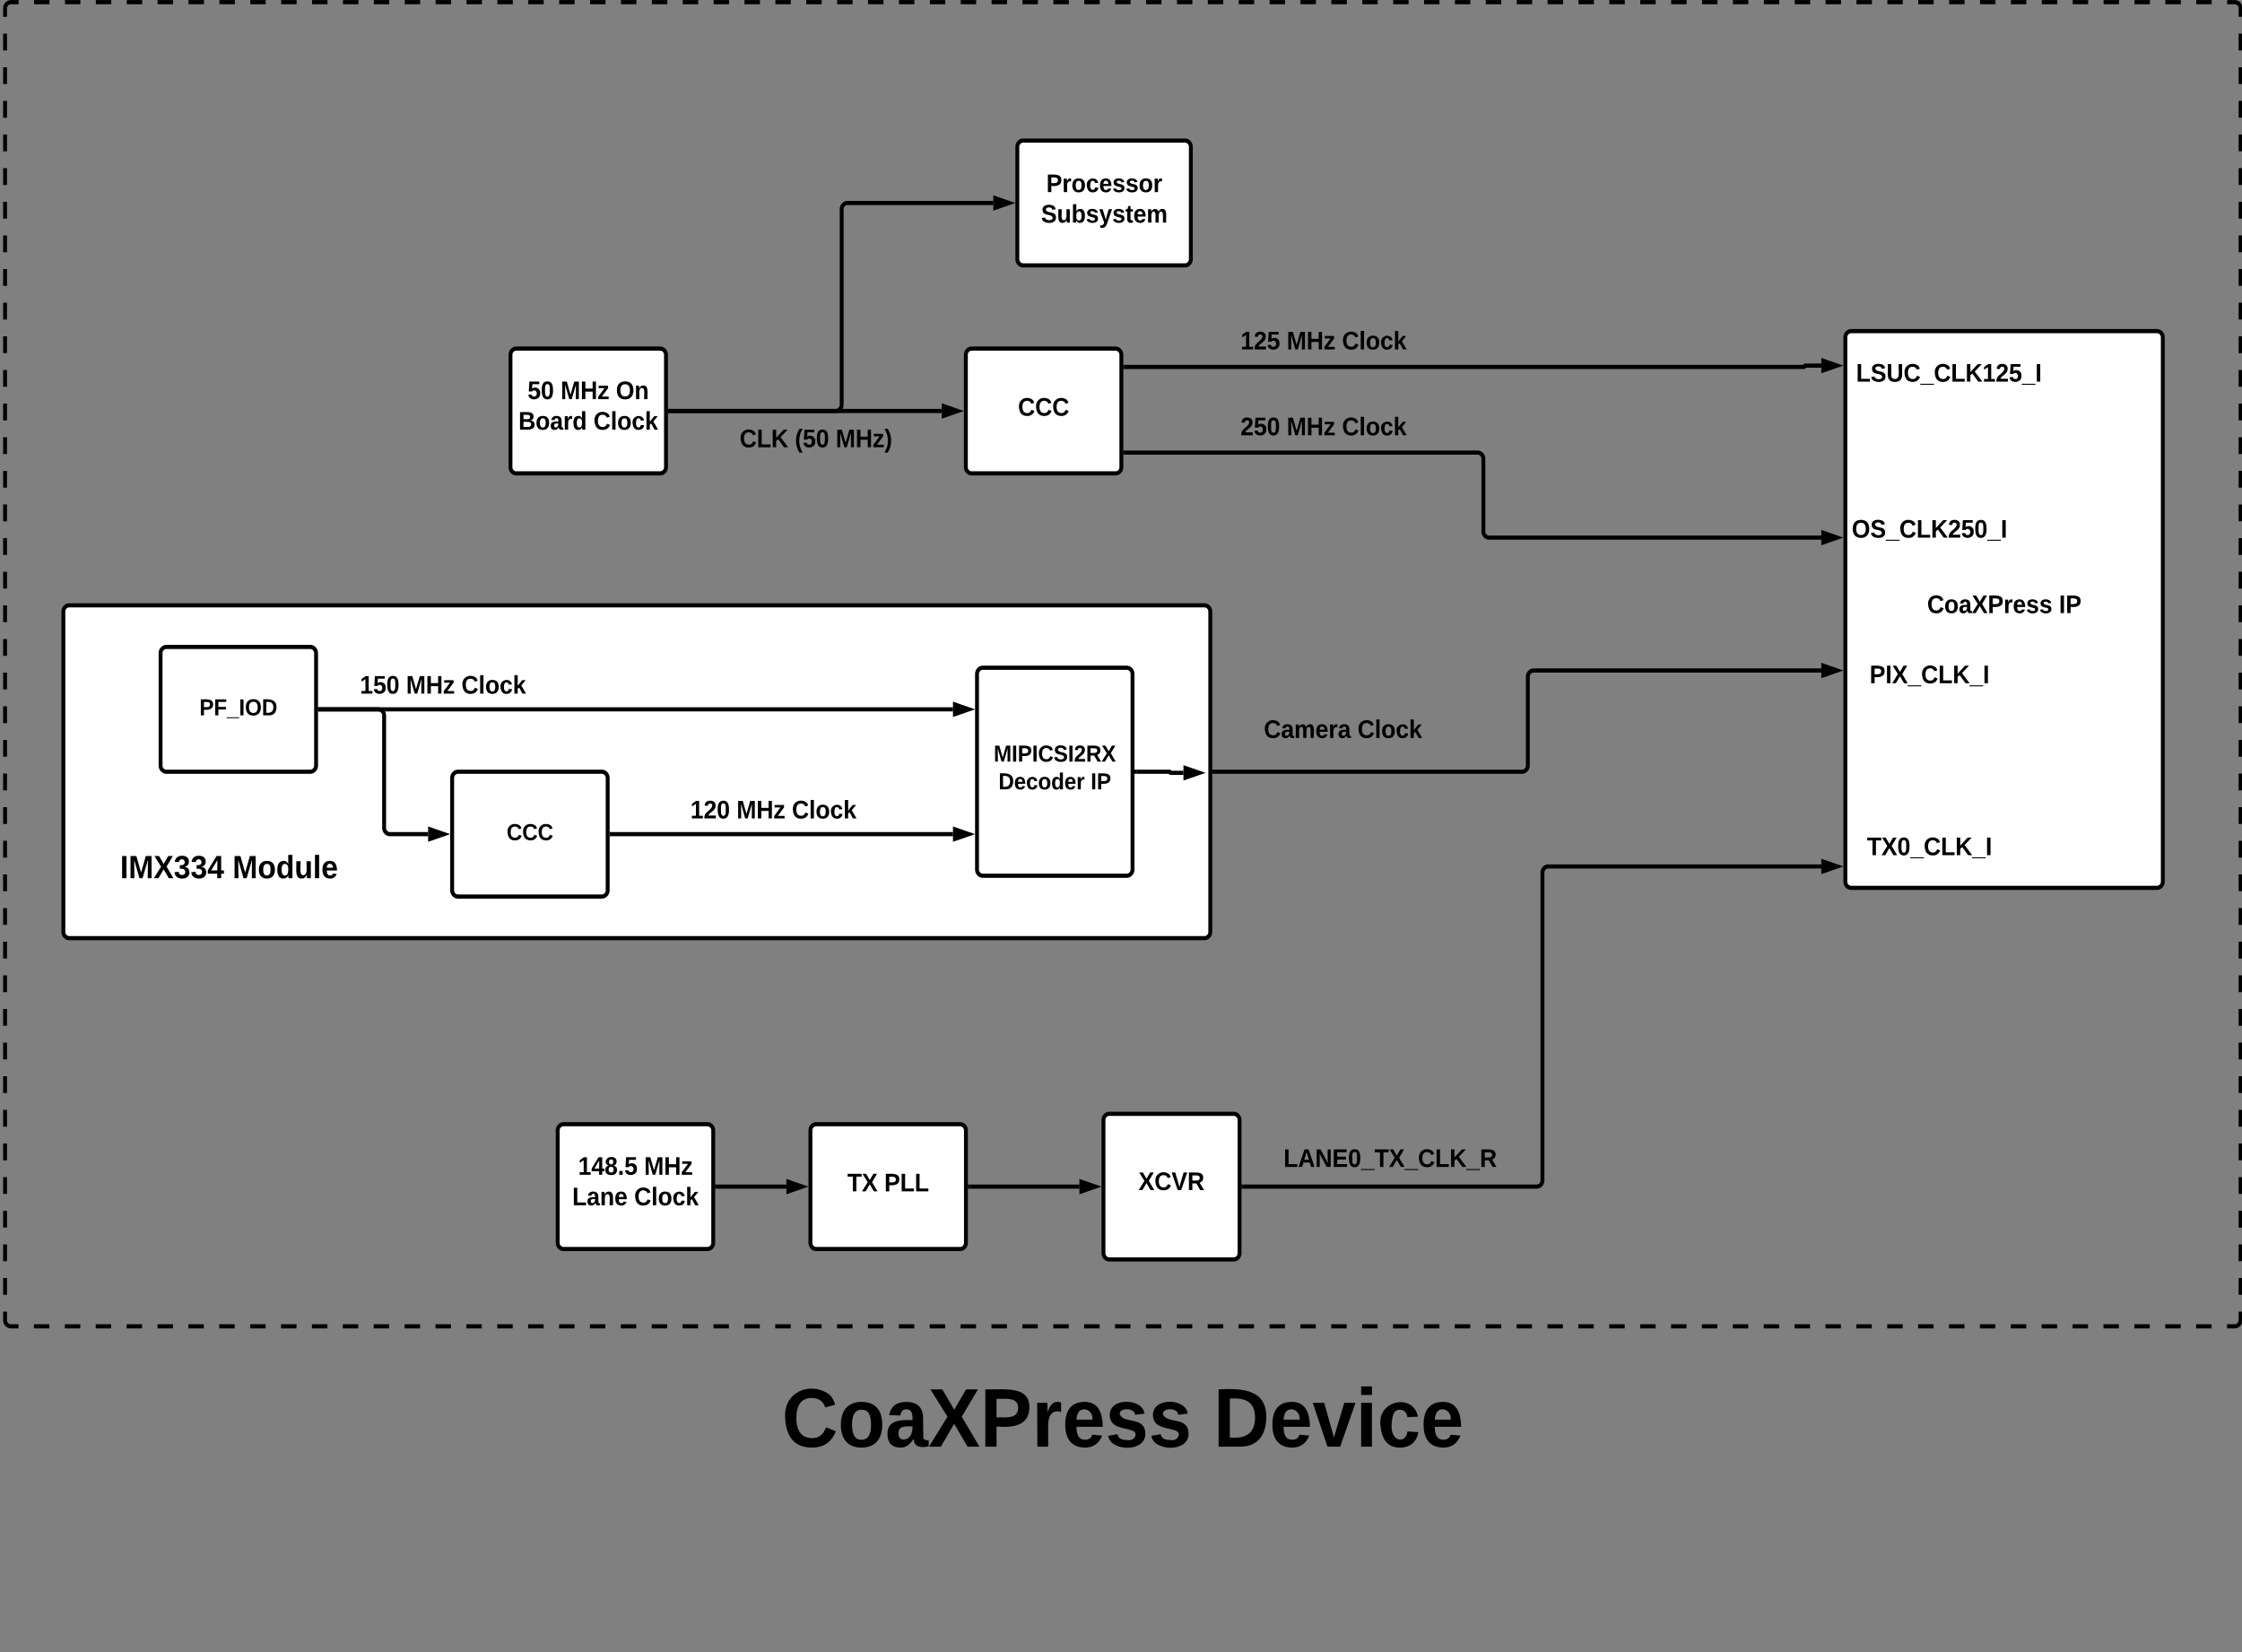 <?xml version="1.0" encoding="UTF-8" standalone="no"?>
<svg
   width="200.792mm"
   height="147.941mm"
   version="1.1"
   id="svg748"
   sodipodi:docname="Clock_Structure_Coxpress_Device=GUID-61B402A6-B212-447C-9076-F2F564B4B5B0=1=en-US=Source.svg"
   inkscape:version="1.1 (c68e22c387, 2021-05-23)"
   xmlns:inkscape="http://www.inkscape.org/namespaces/inkscape"
   xmlns:sodipodi="http://sodipodi.sourceforge.net/DTD/sodipodi-0.dtd"
   xmlns:xlink="http://www.w3.org/1999/xlink"
   xmlns="http://www.w3.org/2000/svg"
   xmlns:svg="http://www.w3.org/2000/svg"
   xmlns:lucid="lucid">
  <rect width="100%" height="100%" fill="#808080" stroke="none"/>
  <defs
     id="defs752" />
  <sodipodi:namedview
     id="namedview750"
     pagecolor="#ffffff"
     bordercolor="#666666"
     borderopacity="1.0"
     inkscape:pageshadow="2"
     inkscape:pageopacity="0.0"
     inkscape:pagecheckerboard="0"
     showgrid="false"
     units="mm"
     inkscape:document-units="cm"
     fit-margin-top="0"
     fit-margin-left="0"
     fit-margin-right="0"
     fit-margin-bottom="0"
     inkscape:zoom="1.0100692"
     inkscape:cx="396.50749"
     inkscape:cy="278.69378"
     inkscape:window-width="1920"
     inkscape:window-height="991"
     inkscape:window-x="-9"
     inkscape:window-y="-9"
     inkscape:window-maximized="1"
     inkscape:current-layer="svg748" />
  <g
     transform="matrix(0.329,0,0,0.352,909.751,92.252)"
     lucid:page-tab-id="0_0"
     id="g746">
    <path
       d="m -2760,-254 a 6,6 0 0 1 6,-6 h 2288 a 6,6 0 0 1 6,6 v 1261.26 a 6,6 0 0 1 -6,6 h -2288 a 6,6 0 0 1 -6,-6 z"
       fill-opacity="0"
       id="path2" />
    <path
       d="m -2730.17,-260 h 15.9 m 15.88,0 h 15.9 m 15.9,0 h 15.88 m 15.9,0 h 15.88 m 15.88,0 h 15.9 m 15.88,0 h 15.9 m 15.88,0 h 15.9 m 15.88,0 h 15.9 m 15.88,0 h 15.88 m 15.9,0 h 15.88 m 15.9,0 h 15.88 m 15.9,0 h 15.88 m 15.9,0 h 15.88 m 15.88,0 h 15.9 m 15.88,0 h 15.9 m 15.88,0 h 15.9 m 15.88,0 h 15.9 m 15.88,0 h 15.88 m 15.9,0 h 15.88 m 15.9,0 h 15.88 m 15.9,0 h 15.88 m 15.9,0 h 15.88 m 15.88,0 h 15.9 m 15.88,0 h 15.9 m 15.88,0 h 15.9 m 15.88,0 h 15.9 m 15.88,0 h 15.88 m 15.9,0 h 15.88 m 15.9,0 h 15.88 m 15.9,0 h 15.88 m 15.9,0 h 15.88 m 15.88,0 h 15.9 m 15.88,0 h 15.9 m 15.88,0 h 15.9 m 15.88,0 h 15.9 m 15.88,0 h 15.88 m 15.9,0 h 15.88 m 15.9,0 h 15.88 m 15.9,0 h 15.88 m 15.9,0 h 15.88 m 15.88,0 h 15.9 m 15.88,0 h 15.9 m 15.88,0 h 15.9 m 15.88,0 h 15.9 m 15.88,0 h 15.88 m 15.9,0 h 15.88 m 15.9,0 h 15.88 m 15.9,0 h 15.88 m 15.9,0 h 15.88 m 15.88,0 h 15.9 m 15.88,0 h 15.9 m 15.88,0 h 15.9 m 15.88,0 h 15.9 m 15.88,0 h 15.88 m 15.9,0 h 15.88 m 15.9,0 h 15.88 m 15.9,0 h 15.88 m 15.9,0 h 15.88 m 15.88,0 h 15.9 m 15.88,0 h 15.9 m 15.88,0 h 15.9 m 15.88,0 h 15.9 m 15.88,0 h 15.88 m 15.9,0 h 15.88 m 15.9,0 h 15.88 m 15.9,0 h 15.88 m 15.9,0 h 15.88 m 15.88,0 h 15.9 m 15.88,0 h 15.9 m 15.88,0 h 15.9 m 15.88,0 h 15.9 m 15.88,0 h 7.94 a 6,6 0 0 1 6,6 v 8.1 m 0,16.16 v 16.17 m 0,16.16 v 16.16 m 0,16.18 v 16.16 m 0,16.18 v 16.16 m 0,16.17 v 16.2 m 0,16.16 v 16.17 m 0,16.16 v 16.17 m 0,16.17 V 12.8 m 0,16.18 v 16.17 m 0,16.16 v 16.2 m 0,16.16 v 16.17 m 0,16.17 v 16.16 m 0,16.17 v 16.17 m 0,16.17 v 16.17 m 0,16.17 v 16.18 m 0,16.17 v 16.17 m 0,16.17 v 16.16 m 0,16.17 v 16.17 m 0,16.17 v 16.17 m 0,16.17 v 16.18 m 0,16.17 v 16.17 m 0,16.17 v 16.16 m 0,16.17 v 16.17 m 0,16.17 v 16.17 m 0,16.17 v 16.18 m 0,16.17 v 16.17 m 0,16.17 v 16.16 m 0,16.17 v 16.17 m 0,16.17 v 16.17 m 0,16.17 v 16.18 m 0,16.17 v 16.17 m 0,16.17 v 16.16 m 0,16.17 v 16.17 m 0,16.17 v 16.17 m 0,16.17 V 886 m 0,16.17 v 16.17 m 0,16.17 v 16.16 m 0,16.17 V 983 m 0,16.17 v 8.1 a 6,6 0 0 1 -6,6 h -7.94 m -15.9,0 h -15.88 m -15.9,0 h -15.88 m -15.9,0 h -15.88 m -15.9,0 h -15.88 m -15.88,0 h -15.9 m -15.88,0 h -15.9 m -15.88,0 h -15.9 m -15.88,0 h -15.9 m -15.88,0 h -15.88 m -15.9,0 h -15.88 m -15.9,0 h -15.88 m -15.9,0 h -15.88 m -15.9,0 h -15.88 m -15.88,0 h -15.9 m -15.88,0 h -15.9 m -15.88,0 h -15.9 m -15.88,0 h -15.9 m -15.88,0 h -15.88 m -15.9,0 h -15.88 m -15.9,0 h -15.88 m -15.9,0 h -15.88 m -15.9,0 h -15.88 m -15.88,0 h -15.9 m -15.88,0 h -15.9 m -15.88,0 h -15.9 m -15.88,0 h -15.9 m -15.88,0 h -15.88 m -15.9,0 h -15.88 m -15.9,0 h -15.88 m -15.9,0 h -15.88 m -15.9,0 h -15.88 m -15.88,0 h -15.9 m -15.88,0 h -15.9 m -15.88,0 h -15.9 m -15.88,0 h -15.9 m -15.88,0 h -15.88 m -15.9,0 h -15.88 m -15.9,0 h -15.88 m -15.9,0 h -15.88 m -15.9,0 h -15.88 m -15.88,0 h -15.9 m -15.88,0 h -15.9 m -15.88,0 h -15.9 m -15.88,0 h -15.9 m -15.88,0 h -15.88 m -15.9,0 h -15.88 m -15.9,0 h -15.88 m -15.9,0 h -15.88 m -15.9,0 h -15.88 m -15.88,0 h -15.9 m -15.88,0 h -15.9 m -15.88,0 h -15.9 m -15.88,0 h -15.9 m -15.88,0 h -15.88 m -15.9,0 h -15.88 m -15.9,0 h -15.88 m -15.9,0 h -15.88 m -15.9,0 h -15.88 m -15.88,0 h -15.9 m -15.88,0 h -15.9 m -15.88,0 h -15.9 m -15.88,0 h -15.9 m -15.88,0 h -15.88 m -15.9,0 h -15.88 m -15.9,0 h -15.88 m -15.9,0 h -15.88 m -15.9,0 h -15.88 m -15.88,0 h -15.9 m -15.88,0 h -15.9 m -15.88,0 h -15.9 m -15.88,0 h -15.9 m -15.88,0 h -7.94 a 6,6 0 0 1 -6,-6 v -8.1 m 0,-16.17 v -16.17 m 0,-16.17 V 934.5 m 0,-16.18 v -16.17 m 0,-16.17 V 869.8 m 0,-16.16 v -16.17 m 0,-16.17 v -16.17 m 0,-16.17 V 772.8 m 0,-16.18 v -16.17 m 0,-16.17 V 708.1 m 0,-16.16 v -16.17 m 0,-16.17 v -16.17 m 0,-16.17 V 611.1 m 0,-16.18 v -16.17 m 0,-16.17 V 546.4 m 0,-16.16 v -16.17 m 0,-16.17 v -16.17 m 0,-16.17 V 449.4 m 0,-16.18 v -16.17 m 0,-16.17 V 384.7 m 0,-16.16 v -16.17 m 0,-16.17 v -16.17 m 0,-16.17 V 287.7 m 0,-16.18 v -16.17 m 0,-16.17 V 223 m 0,-16.16 v -16.17 m 0,-16.17 v -16.17 m 0,-16.17 V 126 m 0,-16.17 V 93.66 m 0,-16.17 v -16.2 m 0,-16.15 V 28.98 m 0,-16.18 V -3.37 m 0,-16.16 V -35.7 m 0,-16.17 v -16.18 m 0,-16.17 v -16.17 m 0,-16.16 v -16.16 m 0,-16.18 v -16.16 m 0,-16.18 v -16.16 m 0,-16.17 v -16.18 m 0,-16.16 v -8.1 a 6,6 0 0 1 6,-6 h 7.94"
       stroke="#000000"
       stroke-width="4"
       fill="none"
       id="path4" />
    <path
       d="m -1629.9,814.93 a 6,6 0 0 1 6,-6 h 128 a 6,6 0 0 1 6,6 v 128 a 6,6 0 0 1 -6,6 h -128 a 6,6 0 0 1 -6,-6 z"
       stroke="#000000"
       stroke-width="4"
       fill="#ffffff"
       id="path6" />
    <use
       xlink:href="#a"
       transform="translate(-1593.795,882.233)"
       id="use8"
       x="0"
       y="0"
       width="100%"
       height="100%" />
    <path
       d="m -866.6,62.32 a 6,6 0 0 1 6,-6 H -546 a 6,6 0 0 1 6,6 v 523.33 a 6,6 0 0 1 -6,6 h -314.6 a 6,6 0 0 1 -6,-6 z"
       stroke="#000000"
       stroke-width="4"
       fill="#ffffff"
       id="path10" />
    <use
       xlink:href="#b"
       transform="translate(-782.483,327.439)"
       id="use12"
       x="0"
       y="0"
       width="100%"
       height="100%" />
    <use
       xlink:href="#c"
       transform="translate(-646.816,327.439)"
       id="use14"
       x="0"
       y="0"
       width="100%"
       height="100%" />
    <path
       d="m -2191.4,824.93 a 6,6 0 0 1 6,-6 h 148 a 6,6 0 0 1 6,6 v 108 a 6,6 0 0 1 -6,6 h -148 a 6,6 0 0 1 -6,-6 z"
       stroke="#000000"
       stroke-width="4"
       fill="#ffffff"
       id="path16" />
    <use
       xlink:href="#d"
       transform="translate(-2170.4,867.546)"
       id="use18"
       x="0"
       y="0"
       width="100%"
       height="100%" />
    <use
       xlink:href="#e"
       transform="translate(-2102.498,867.546)"
       id="use20"
       x="0"
       y="0"
       width="100%"
       height="100%" />
    <use
       xlink:href="#f"
       transform="translate(-2176.443,896.879)"
       id="use22"
       x="0"
       y="0"
       width="100%"
       height="100%" />
    <use
       xlink:href="#g"
       transform="translate(-2112.751,896.879)"
       id="use24"
       x="0"
       y="0"
       width="100%"
       height="100%" />
    <path
       d="m -2027.4,878.93 h 71.27"
       stroke="#000000"
       stroke-width="4"
       fill="none"
       id="path26" />
    <path
       d="m -2027.34,880.9 h -2.05 v -3.95 h 2.06 z"
       stroke="#000000"
       stroke-width="0.05"
       id="path28" />
    <path
       d="m -1939.87,878.93 -14.26,4.63 v -9.27 z"
       stroke="#000000"
       stroke-width="4"
       id="path30" />
    <path
       d="m -1767.4,878.93 h 112.75"
       stroke="#000000"
       stroke-width="4"
       fill="none"
       id="path32" />
    <path
       d="m -1767.34,880.9 h -2.05 v -3.95 h 2.06 z"
       stroke="#000000"
       stroke-width="0.05"
       id="path34" />
    <path
       d="m -1638.38,878.93 -14.27,4.63 v -9.27 z"
       stroke="#000000"
       stroke-width="4"
       id="path36" />
    <path
       d="m -1451.4,839.6 a 6,6 0 0 1 6,-6 h 220.18 a 6,6 0 0 1 6,6 v 27.33 a 6,6 0 0 1 -6,6 h -220.17 a 6,6 0 0 1 -6,-6 z"
       fill="#ffffff"
       fill-opacity="0"
       id="path38" />
    <use
       xlink:href="#h"
       transform="translate(-1444.622,860.025)"
       id="use40"
       x="0"
       y="0"
       width="100%"
       height="100%" />
    <path
       d="m -1931.4,824.93 a 6,6 0 0 1 6,-6 h 148 a 6,6 0 0 1 6,6 v 108 a 6,6 0 0 1 -6,6 h -148 a 6,6 0 0 1 -6,-6 z"
       stroke="#000000"
       stroke-width="4"
       fill="#ffffff"
       id="path42" />
    <use
       xlink:href="#i"
       transform="translate(-1893.39,883.483)"
       id="use44"
       x="0"
       y="0"
       width="100%"
       height="100%" />
    <use
       xlink:href="#j"
       transform="translate(-1855.434,883.483)"
       id="use46"
       x="0"
       y="0"
       width="100%"
       height="100%" />
    <path
       d="m -1516,480 h 316.7 a 6,6 0 0 0 6,-6 v -85.35 a 6,6 0 0 1 6,-6 h 295.95"
       stroke="#000000"
       stroke-width="4"
       fill="none"
       id="path48" />
    <path
       d="m -1515.95,481.98 h -2.05 v -3.96 h 2.05 z"
       stroke="#000000"
       stroke-width="0.05"
       id="path50" />
    <path
       d="m -875.08,382.65 -14.26,4.63 V 378 Z"
       stroke="#000000"
       stroke-width="4"
       id="path52" />
    <path
       d="m -1485.9,878.93 h 301.64 a 6,6 0 0 0 6,-6 V 577.07 a 6,6 0 0 1 6,-6 h 280.92"
       stroke="#000000"
       stroke-width="4"
       fill="none"
       id="path54" />
    <path
       d="m -1485.86,880.9 h -2.05 v -3.95 h 2.04 z"
       stroke="#000000"
       stroke-width="0.05"
       id="path56" />
    <path
       d="m -875.08,571.07 -14.26,4.64 v -9.26 z"
       stroke="#000000"
       stroke-width="4"
       id="path58" />
    <path
       d="m -2240,79.1 a 6,6 0 0 1 6,-6 h 148 a 6,6 0 0 1 6,6 v 108 a 6,6 0 0 1 -6,6 h -148 a 6,6 0 0 1 -6,-6 z"
       stroke="#000000"
       stroke-width="4"
       fill="#ffffff"
       id="path60" />
    <use
       xlink:href="#k"
       transform="translate(-2222.367,121.713)"
       id="use62"
       x="0"
       y="0"
       width="100%"
       height="100%" />
    <use
       xlink:href="#l"
       transform="translate(-2188.417,121.713)"
       id="use64"
       x="0"
       y="0"
       width="100%"
       height="100%" />
    <use
       xlink:href="#m"
       transform="translate(-2131.515,121.713)"
       id="use66"
       x="0"
       y="0"
       width="100%"
       height="100%" />
    <use
       xlink:href="#n"
       transform="translate(-2231.806,151.046)"
       id="use68"
       x="0"
       y="0"
       width="100%"
       height="100%" />
    <use
       xlink:href="#g"
       transform="translate(-2154.602,151.046)"
       id="use70"
       x="0"
       y="0"
       width="100%"
       height="100%" />
    <path
       d="m -1771.48,79.1 a 6,6 0 0 1 6,-6 h 148 a 6,6 0 0 1 6,6 v 108 a 6,6 0 0 1 -6,6 h -148 a 6,6 0 0 1 -6,-6 z"
       stroke="#000000"
       stroke-width="4"
       fill="#ffffff"
       id="path72" />
    <use
       xlink:href="#o"
       transform="translate(-1717.861,137.651)"
       id="use74"
       x="0"
       y="0"
       width="100%"
       height="100%" />
    <path
       d="m -2076,133.1 h 279.78"
       stroke="#000000"
       stroke-width="4"
       fill="none"
       id="path76" />
    <path
       d="m -2075.95,135.07 h -2.05 v -3.95 h 2.05 z"
       stroke="#000000"
       stroke-width="0.05"
       id="path78" />
    <path
       d="m -1779.95,133.1 -14.27,4.63 v -9.27 z"
       stroke="#000000"
       stroke-width="4"
       id="path80" />
    <path
       d="m -1607.48,90.76 h 698.23 a 0.65,0.65 0 0 0 0.64,-0.65 0.65,0.65 0 0 1 0.64,-0.63 h 16.62"
       stroke="#000000"
       stroke-width="4"
       fill="none"
       id="path82" />
    <path
       d="m -1607.43,92.73 h -2.05 v -3.95 h 2.05 z"
       stroke="#000000"
       stroke-width="0.05"
       id="path84" />
    <path
       d="m -875.08,89.47 -14.26,4.63 v -9.27 z"
       stroke="#000000"
       stroke-width="4"
       id="path86" />
    <path
       d="m -1607.48,173.1 h 362.44 a 6,6 0 0 1 6,6 v 69.76 a 6,6 0 0 0 6,6 h 341.7"
       stroke="#000000"
       stroke-width="4"
       fill="none"
       id="path88" />
    <path
       d="m -1607.43,175.07 h -2.05 v -3.95 h 2.05 z"
       stroke="#000000"
       stroke-width="0.05"
       id="path90" />
    <path
       d="m -875.08,254.86 -14.26,4.63 v -9.28 z"
       stroke="#000000"
       stroke-width="4"
       id="path92" />
    <path
       d="m -2700,326 a 6,6 0 0 1 6,-6 h 1168 a 6,6 0 0 1 6,6 v 308 a 6,6 0 0 1 -6,6 h -1168 a 6,6 0 0 1 -6,-6 z"
       stroke="#000000"
       stroke-width="4"
       fill="#ffffff"
       id="path94" />
    <path
       d="m -1520,53.47 a 6,6 0 0 1 6,-6 h 220.17 a 6,6 0 0 1 6,6 V 80.8 a 6,6 0 0 1 -6,6 H -1514 a 6,6 0 0 1 -6,-6 z"
       fill="#ffffff"
       fill-opacity="0"
       id="path96" />
    <use
       xlink:href="#p"
       transform="translate(-1488.92,73.904)"
       id="use98"
       x="0"
       y="0"
       width="100%"
       height="100%" />
    <use
       xlink:href="#l"
       transform="translate(-1441.389,73.904)"
       id="use100"
       x="0"
       y="0"
       width="100%"
       height="100%" />
    <use
       xlink:href="#g"
       transform="translate(-1384.488,73.904)"
       id="use102"
       x="0"
       y="0"
       width="100%"
       height="100%" />
    <path
       d="m -1520,136 a 6,6 0 0 1 6,-6 h 220.17 a 6,6 0 0 1 6,6 v 27.35 a 6,6 0 0 1 -6,6 H -1514 a 6,6 0 0 1 -6,-6 z"
       fill="#ffffff"
       fill-opacity="0"
       id="path104" />
    <use
       xlink:href="#q"
       transform="translate(-1488.92,156.444)"
       id="use106"
       x="0"
       y="0"
       width="100%"
       height="100%" />
    <use
       xlink:href="#l"
       transform="translate(-1441.389,156.444)"
       id="use108"
       x="0"
       y="0"
       width="100%"
       height="100%" />
    <use
       xlink:href="#g"
       transform="translate(-1384.488,156.444)"
       id="use110"
       x="0"
       y="0"
       width="100%"
       height="100%" />
    <path
       d="m -1718.52,-120.9 a 6,6 0 0 1 6,-6 H -1546 a 6,6 0 0 1 6,6 v 108 a 6,6 0 0 1 -6,6 h -166.52 a 6,6 0 0 1 -6,-6 z"
       stroke="#000000"
       stroke-width="4"
       fill="#ffffff"
       id="path112" />
    <use
       xlink:href="#r"
       transform="translate(-1688.704,-77.349)"
       id="use114"
       x="0"
       y="0"
       width="100%"
       height="100%" />
    <use
       xlink:href="#s"
       transform="translate(-1694.102,-48.016)"
       id="use116"
       x="0"
       y="0"
       width="100%"
       height="100%" />
    <path
       d="m -2076,133.1 h 170.74 a 6,6 0 0 0 6,-6 v -188 a 6,6 0 0 1 6,-6 h 150"
       stroke="#000000"
       stroke-width="4"
       fill="none"
       id="path118" />
    <path
       d="m -2075.95,135.07 h -2.05 v -3.95 h 2.05 z"
       stroke="#000000"
       stroke-width="0.05"
       id="path120" />
    <path
       d="m -1727,-66.9 -14.26,4.63 v -9.27 z"
       stroke="#000000"
       stroke-width="4"
       id="path122" />
    <path
       d="m -2760,1066 a 6,6 0 0 1 6,-6 h 2288 a 6,6 0 0 1 6,6 v 254 a 6,6 0 0 1 -6,6 h -2288 a 6,6 0 0 1 -6,-6 z"
       fill="none"
       id="path124" />
    <use
       xlink:href="#t"
       transform="translate(-1960.778,1129)"
       id="use126"
       x="0"
       y="0"
       width="100%"
       height="100%" />
    <use
       xlink:href="#u"
       transform="translate(-1516.778,1129)"
       id="use128"
       x="0"
       y="0"
       width="100%"
       height="100%" />
    <path
       d="m -2005.74,139.1 a 6,6 0 0 1 6,-6 h 148 a 6,6 0 0 1 6,6 v 48 a 6,6 0 0 1 -6,6 h -148 a 6,6 0 0 1 -6,-6 z"
       fill="none"
       id="path130" />
    <use
       xlink:href="#v"
       transform="translate(-2004.268,167.984)"
       id="use132"
       x="0"
       y="0"
       width="100%"
       height="100%" />
    <use
       xlink:href="#w"
       transform="translate(-1947.435,167.984)"
       id="use134"
       x="0"
       y="0"
       width="100%"
       height="100%" />
    <use
       xlink:href="#x"
       transform="translate(-1905.404,167.984)"
       id="use136"
       x="0"
       y="0"
       width="100%"
       height="100%" />
    <path
       d="m -840,76 a 6,6 0 0 1 6,-6 h 148 a 6,6 0 0 1 6,6 v 48 a 6,6 0 0 1 -6,6 h -148 a 6,6 0 0 1 -6,-6 z"
       fill="none"
       id="path138" />
    <use
       xlink:href="#y"
       transform="translate(-855.537,104.903)"
       id="use140"
       x="0"
       y="0"
       width="100%"
       height="100%" />
    <path
       d="m -860,226 a 6,6 0 0 1 6,-6 h 148 a 6,6 0 0 1 6,6 v 48 a 6,6 0 0 1 -6,6 h -148 a 6,6 0 0 1 -6,-6 z"
       fill="none"
       id="path142" />
    <use
       xlink:href="#z"
       transform="translate(-860.022,254.889)"
       id="use144"
       x="0"
       y="0"
       width="100%"
       height="100%" />
    <path
       d="m -860,366 a 6,6 0 0 1 6,-6 h 148 a 6,6 0 0 1 6,6 v 48 a 6,6 0 0 1 -6,6 h -148 a 6,6 0 0 1 -6,-6 z"
       fill="none"
       id="path146" />
    <use
       xlink:href="#A"
       transform="translate(-841.688,394.889)"
       id="use148"
       x="0"
       y="0"
       width="100%"
       height="100%" />
    <path
       d="m -860,531.33 a 6,6 0 0 1 6,-6 h 148 a 6,6 0 0 1 6,6 v 48 a 6,6 0 0 1 -6,6 h -148 a 6,6 0 0 1 -6,-6 z"
       fill="none"
       id="path150" />
    <use
       xlink:href="#B"
       transform="translate(-844.37,560.222)"
       id="use152"
       x="0"
       y="0"
       width="100%"
       height="100%" />
    <path
       d="m -1500,427.07 a 6,6 0 0 1 6,-6 h 220.17 a 6,6 0 0 1 6,6 v 27.33 a 6,6 0 0 1 -6,6 H -1494 a 6,6 0 0 1 -6,-6 z"
       fill="#ffffff"
       fill-opacity="0"
       id="path154" />
    <use
       xlink:href="#C"
       transform="translate(-1464.88,447.499)"
       id="use156"
       x="0"
       y="0"
       width="100%"
       height="100%" />
    <use
       xlink:href="#D"
       transform="translate(-1368.528,447.499)"
       id="use158"
       x="0"
       y="0"
       width="100%"
       height="100%" />
    <path
       d="m -2660,537.65 a 6,6 0 0 1 6,-6 h 248 a 6,6 0 0 1 6,6 V 614 a 6,6 0 0 1 -6,6 h -248 a 6,6 0 0 1 -6,-6 z"
       fill="none"
       id="path160" />
    <use
       xlink:href="#E"
       transform="translate(-2641.63,582.376)"
       id="use162"
       x="0"
       y="0"
       width="100%"
       height="100%" />
    <use
       xlink:href="#F"
       transform="translate(-2525.914,582.376)"
       id="use164"
       x="0"
       y="0"
       width="100%"
       height="100%" />
    <path
       d="m -2600,366 a 6,6 0 0 1 6,-6 h 148 a 6,6 0 0 1 6,6 v 108 a 6,6 0 0 1 -6,6 h -148 a 6,6 0 0 1 -6,-6 z"
       stroke="#000000"
       stroke-width="4"
       fill="#ffffff"
       id="path166" />
    <use
       xlink:href="#G"
       transform="translate(-2560.062,425.778)"
       id="use168"
       x="0"
       y="0"
       width="100%"
       height="100%" />
    <path
       d="m -1760,386 a 6,6 0 0 1 6,-6 h 148 a 6,6 0 0 1 6,6 v 188 a 6,6 0 0 1 -6,6 h -148 a 6,6 0 0 1 -6,-6 z"
       stroke="#000000"
       stroke-width="4"
       fill="#ffffff"
       id="path170" />
    <use
       xlink:href="#H"
       transform="translate(-1742.87,470.278)"
       id="use172"
       x="0"
       y="0"
       width="100%"
       height="100%" />
    <use
       xlink:href="#I"
       transform="translate(-1737.932,496.944)"
       id="use174"
       x="0"
       y="0"
       width="100%"
       height="100%" />
    <use
       xlink:href="#J"
       transform="translate(-1643.056,496.944)"
       id="use176"
       x="0"
       y="0"
       width="100%"
       height="100%" />
    <path
       d="m -2060,506 a 6,6 0 0 1 6,-6 h 168.85 a 6,6 0 0 1 6,6 v 27.34 a 6,6 0 0 1 -6,6 H -2054 a 6,6 0 0 1 -6,-6 z"
       fill="none"
       id="path178" />
    <g
       id="g186">
      <use
         xlink:href="#K"
         transform="translate(-2054.92,524.889)"
         id="use180"
         x="0"
         y="0"
         width="100%"
         height="100%" />
      <use
         xlink:href="#l"
         transform="translate(-2007.389,524.889)"
         id="use182"
         x="0"
         y="0"
         width="100%"
         height="100%" />
      <use
         xlink:href="#g"
         transform="translate(-1950.488,524.889)"
         id="use184"
         x="0"
         y="0"
         width="100%"
         height="100%" />
    </g>
    <path
       d="m -1596,480 h 34.04 a 0.53,0.53 0 0 1 0.54,0.53 0.53,0.53 0 0 0 0.53,0.54 h 13.3"
       stroke="#000000"
       stroke-width="4"
       fill="none"
       id="path188" />
    <path
       d="m -1595.95,481.98 h -2.05 v -3.96 h 2.05 z"
       stroke="#000000"
       stroke-width="0.05"
       id="path190" />
    <path
       d="m -1531.32,481.07 -14.27,4.63 v -9.27 z"
       stroke="#000000"
       stroke-width="4"
       id="path192" />
    <path
       d="m -2300,486 a 6,6 0 0 1 6,-6 h 148 a 6,6 0 0 1 6,6 v 108 a 6,6 0 0 1 -6,6 h -148 a 6,6 0 0 1 -6,-6 z"
       stroke="#000000"
       stroke-width="4"
       fill="#ffffff"
       id="path194" />
    <g
       id="g198">
      <use
         xlink:href="#L"
         transform="translate(-2243.981,545.778)"
         id="use196"
         x="0"
         y="0"
         width="100%"
         height="100%" />
    </g>
    <path
       d="m -2436,420 h 651.26"
       stroke="#000000"
       stroke-width="4"
       fill="none"
       id="path200" />
    <path
       d="m -2435.95,421.98 h -2.05 v -3.96 h 2.05 z"
       stroke="#000000"
       stroke-width="0.05"
       id="path202" />
    <path
       d="m -1768.47,420 -14.27,4.63 v -9.26 z"
       stroke="#000000"
       stroke-width="4"
       id="path204" />
    <path
       d="m -2436,420 h 60 a 6,6 0 0 1 6,6 v 108 a 6,6 0 0 0 6,6 h 39.26"
       stroke="#000000"
       stroke-width="4"
       fill="none"
       id="path206" />
    <path
       d="m -2435.95,421.98 h -2.05 v -3.96 h 2.05 z"
       stroke="#000000"
       stroke-width="0.05"
       id="path208" />
    <path
       d="m -2308.47,540 -14.27,4.63 v -9.26 z"
       stroke="#000000"
       stroke-width="4"
       id="path210" />
    <path
       d="m -2136,540 h 351.26"
       stroke="#000000"
       stroke-width="4"
       fill="none"
       id="path212" />
    <path
       d="M -2135.95,541.98 H -2138 V 538 h 2.05 z"
       stroke="#000000"
       stroke-width="0.05"
       id="path214" />
    <path
       d="m -1768.47,540 -14.27,4.63 v -9.26 z"
       stroke="#000000"
       stroke-width="4"
       id="path216" />
    <path
       d="m -2400,386 a 6,6 0 0 1 6,-6 h 168.85 a 6,6 0 0 1 6,6 v 27.34 a 6,6 0 0 1 -6,6 H -2394 a 6,6 0 0 1 -6,-6 z"
       fill="none"
       id="path218" />
    <g
       id="g226">
      <use
         xlink:href="#M"
         transform="translate(-2394.92,404.889)"
         id="use220"
         x="0"
         y="0"
         width="100%"
         height="100%" />
      <use
         xlink:href="#l"
         transform="translate(-2347.389,404.889)"
         id="use222"
         x="0"
         y="0"
         width="100%"
         height="100%" />
      <use
         xlink:href="#g"
         transform="translate(-2290.488,404.889)"
         id="use224"
         x="0"
         y="0"
         width="100%"
         height="100%" />
    </g>
    <defs
       id="defs744">
      <path
         d="M 182,0 120,-99 58,0 H 3 L 89,-130 10,-248 h 55 l 55,88 55,-88 h 55 l -75,118 82,130 h -55"
         id="N" />
      <path
         d="m 67,-125 c 0,53 21,87 73,88 37,1 54,-22 65,-47 l 45,17 C 233,-25 199,4 140,4 58,4 20,-42 15,-125 8,-235 124,-281 211,-232 c 18,10 29,29 36,50 l -46,12 c -8,-25 -30,-41 -62,-41 -52,0 -71,34 -72,86"
         id="O" />
      <path
         d="M 147,0 H 94 L 2,-248 h 55 l 64,206 c 17,-72 42,-137 63,-206 h 54"
         id="P" />
      <path
         d="m 240,-174 c 0,40 -23,61 -54,70 L 253,0 H 194 L 137,-94 H 76 V 0 H 24 v -248 c 93,4 217,-23 216,74 z m -164,40 c 48,-2 112,12 112,-38 0,-48 -66,-32 -112,-35 v 73"
         id="Q" />
      <g
         id="a">
        <use
           transform="scale(0.068)"
           xlink:href="#N"
           id="use232"
           x="0"
           y="0"
           width="100%"
           height="100%" />
        <use
           transform="matrix(0.068,0,0,0.068,16.296,0)"
           xlink:href="#O"
           id="use234"
           x="0"
           y="0"
           width="100%"
           height="100%" />
        <use
           transform="matrix(0.068,0,0,0.068,33.883,0)"
           xlink:href="#P"
           id="use236"
           x="0"
           y="0"
           width="100%"
           height="100%" />
        <use
           transform="matrix(0.068,0,0,0.068,50.179,0)"
           xlink:href="#Q"
           id="use238"
           x="0"
           y="0"
           width="100%"
           height="100%" />
      </g>
      <path
         d="m 110,-194 c 64,0 96,36 96,99 0,64 -35,99 -97,99 -61,0 -95,-36 -95,-99 0,-62 34,-99 96,-99 z m -1,164 c 35,0 45,-28 45,-65 0,-40 -10,-65 -43,-65 -34,0 -45,26 -45,65 0,36 10,65 43,65"
         id="R" />
      <path
         d="M 133,-34 C 117,-15 103,5 69,4 32,3 11,-16 11,-54 c -1,-60 55,-63 116,-61 1,-26 -3,-47 -28,-47 -18,1 -26,9 -28,27 l -52,-2 c 7,-38 36,-58 82,-57 46,1 74,22 75,68 l 1,82 c -1,14 12,18 25,15 v 27 c -30,8 -71,5 -69,-32 z m -48,3 c 29,0 43,-24 42,-57 -32,0 -66,-3 -65,30 0,17 8,27 23,27"
         id="S" />
      <path
         d="m 24,-248 c 93,1 206,-16 204,79 -1,75 -69,88 -152,82 V 0 H 24 Z m 52,121 c 47,0 100,7 100,-41 0,-47 -54,-39 -100,-39 v 80"
         id="T" />
      <path
         d="m 135,-150 c -39,-12 -60,13 -60,57 V 0 H 25 l -1,-190 h 47 c 2,13 -1,29 3,40 6,-28 27,-53 61,-41 v 41"
         id="U" />
      <path
         d="M 185,-48 C 172,-18 148,5 103,4 43,2 14,-33 14,-96 c 0,-63 30,-98 90,-98 62,0 83,45 84,108 H 66 c 0,31 8,55 39,56 18,0 30,-7 34,-22 z m -45,-69 c 5,-46 -57,-63 -70,-21 -2,6 -4,13 -4,21 h 74"
         id="V" />
      <path
         d="m 137,-138 c 1,-29 -70,-34 -71,-4 15,46 118,7 119,86 1,83 -164,76 -172,9 l 43,-7 c 4,19 20,25 44,25 33,8 57,-30 24,-41 -43,-14 -102,-11 -104,-66 -2,-80 154,-74 161,-7"
         id="W" />
      <g
         id="b">
        <use
           transform="scale(0.068)"
           xlink:href="#O"
           id="use247"
           x="0"
           y="0"
           width="100%"
           height="100%" />
        <use
           transform="matrix(0.068,0,0,0.068,17.586,0)"
           xlink:href="#R"
           id="use249"
           x="0"
           y="0"
           width="100%"
           height="100%" />
        <use
           transform="matrix(0.068,0,0,0.068,32.457,0)"
           xlink:href="#S"
           id="use251"
           x="0"
           y="0"
           width="100%"
           height="100%" />
        <use
           transform="matrix(0.068,0,0,0.068,46.037,0)"
           xlink:href="#N"
           id="use253"
           x="0"
           y="0"
           width="100%"
           height="100%" />
        <use
           transform="matrix(0.068,0,0,0.068,62.333,0)"
           xlink:href="#T"
           id="use255"
           x="0"
           y="0"
           width="100%"
           height="100%" />
        <use
           transform="matrix(0.068,0,0,0.068,78.63,0)"
           xlink:href="#U"
           id="use257"
           x="0"
           y="0"
           width="100%"
           height="100%" />
        <use
           transform="matrix(0.068,0,0,0.068,88.136,0)"
           xlink:href="#V"
           id="use259"
           x="0"
           y="0"
           width="100%"
           height="100%" />
        <use
           transform="matrix(0.068,0,0,0.068,101.716,0)"
           xlink:href="#W"
           id="use261"
           x="0"
           y="0"
           width="100%"
           height="100%" />
        <use
           transform="matrix(0.068,0,0,0.068,115.296,0)"
           xlink:href="#W"
           id="use263"
           x="0"
           y="0"
           width="100%"
           height="100%" />
      </g>
      <path
         d="M 24,0 V -248 H 76 V 0 H 24"
         id="X" />
      <g
         id="c">
        <use
           transform="scale(0.068)"
           xlink:href="#X"
           id="use267"
           x="0"
           y="0"
           width="100%"
           height="100%" />
        <use
           transform="matrix(0.068,0,0,0.068,6.79,0)"
           xlink:href="#T"
           id="use269"
           x="0"
           y="0"
           width="100%"
           height="100%" />
      </g>
      <path
         d="m 23,0 v -37 h 61 v -169 l -59,37 v -38 l 62,-41 h 46 v 211 h 57 V 0 H 23"
         id="Y" />
      <path
         d="M 165,-50 V 0 H 118 V -50 H 5 v -38 l 105,-160 h 55 v 161 h 33 v 37 z m -47,-37 2,-116 -74,116 h 72"
         id="Z" />
      <path
         d="m 138,-131 c 27,9 52,24 51,61 0,53 -36,74 -89,74 -53,0 -89,-23 -89,-73 0,-35 22,-54 51,-61 -78,-25 -46,-121 38,-121 51,0 83,19 83,66 0,30 -18,49 -45,54 z m -38,-16 c 24,0 32,-13 32,-36 1,-23 -11,-34 -32,-34 -22,0 -33,12 -32,34 0,22 9,36 32,36 z m 1,116 c 27,0 37,-17 37,-43 0,-25 -13,-39 -39,-39 -24,0 -37,15 -37,40 0,27 11,42 39,42"
         id="aa" />
      <path
         d="M 24,0 V -54 H 75 V 0 H 24"
         id="ab" />
      <path
         d="m 139,-81 c 0,-46 -55,-55 -73,-27 H 18 l 9,-140 h 149 v 37 H 72 l -4,63 c 44,-38 133,-4 122,66 C 201,21 21,35 11,-62 l 49,-4 c 5,18 15,30 39,30 26,0 40,-18 40,-45"
         id="ac" />
      <g
         id="d">
        <use
           transform="scale(0.068)"
           xlink:href="#Y"
           id="use277"
           x="0"
           y="0"
           width="100%"
           height="100%" />
        <use
           transform="matrix(0.068,0,0,0.068,13.58,0)"
           xlink:href="#Z"
           id="use279"
           x="0"
           y="0"
           width="100%"
           height="100%" />
        <use
           transform="matrix(0.068,0,0,0.068,27.16,0)"
           xlink:href="#aa"
           id="use281"
           x="0"
           y="0"
           width="100%"
           height="100%" />
        <use
           transform="matrix(0.068,0,0,0.068,40.741,0)"
           xlink:href="#ab"
           id="use283"
           x="0"
           y="0"
           width="100%"
           height="100%" />
        <use
           transform="matrix(0.068,0,0,0.068,47.531,0)"
           xlink:href="#ac"
           id="use285"
           x="0"
           y="0"
           width="100%"
           height="100%" />
      </g>
      <path
         d="M 230,0 232,-204 168,0 H 131 L 68,-204 70,0 H 24 v -248 h 70 l 56,185 57,-185 h 69 V 0 h -46"
         id="ad" />
      <path
         d="M 186,0 V -106 H 76 V 0 H 24 v -248 h 52 v 99 h 110 v -99 h 50 V 0 h -50"
         id="ae" />
      <path
         d="m 12,0 v -35 l 95,-120 H 19 v -35 h 142 v 35 L 67,-36 H 170 V 0 H 12"
         id="af" />
      <g
         id="e">
        <use
           transform="scale(0.068)"
           xlink:href="#ad"
           id="use291"
           x="0"
           y="0"
           width="100%"
           height="100%" />
        <use
           transform="matrix(0.068,0,0,0.068,20.302,0)"
           xlink:href="#ae"
           id="use293"
           x="0"
           y="0"
           width="100%"
           height="100%" />
        <use
           transform="matrix(0.068,0,0,0.068,37.889,0)"
           xlink:href="#af"
           id="use295"
           x="0"
           y="0"
           width="100%"
           height="100%" />
      </g>
      <path
         d="M 24,0 V -248 H 76 V -40 H 209 V 0 H 24"
         id="ag" />
      <path
         d="m 135,-194 c 87,-1 58,113 63,194 h -50 c -7,-57 23,-157 -34,-157 -59,0 -34,97 -39,157 H 25 l -1,-190 h 47 c 2,12 -1,28 3,38 12,-26 28,-41 61,-42"
         id="ah" />
      <g
         id="f">
        <use
           transform="scale(0.068)"
           xlink:href="#ag"
           id="use300"
           x="0"
           y="0"
           width="100%"
           height="100%" />
        <use
           transform="matrix(0.068,0,0,0.068,14.87,0)"
           xlink:href="#S"
           id="use302"
           x="0"
           y="0"
           width="100%"
           height="100%" />
        <use
           transform="matrix(0.068,0,0,0.068,28.451,0)"
           xlink:href="#ah"
           id="use304"
           x="0"
           y="0"
           width="100%"
           height="100%" />
        <use
           transform="matrix(0.068,0,0,0.068,43.321,0)"
           xlink:href="#V"
           id="use306"
           x="0"
           y="0"
           width="100%"
           height="100%" />
      </g>
      <path
         d="M 25,0 V -261 H 75 V 0 H 25"
         id="ai" />
      <path
         d="M 190,-63 C 183,-21 152,4 104,4 45,4 20,-34 14,-94 2,-204 168,-231 188,-130 l -49,2 c -2,-19 -15,-32 -35,-32 -30,0 -35,28 -38,64 -6,74 65,87 74,30"
         id="aj" />
      <path
         d="M 147,0 96,-86 75,-71 V 0 H 25 v -261 h 50 v 150 l 67,-79 h 53 l -66,74 72,116 h -54"
         id="ak" />
      <g
         id="g">
        <use
           transform="scale(0.068)"
           xlink:href="#O"
           id="use312"
           x="0"
           y="0"
           width="100%"
           height="100%" />
        <use
           transform="matrix(0.068,0,0,0.068,17.586,0)"
           xlink:href="#ai"
           id="use314"
           x="0"
           y="0"
           width="100%"
           height="100%" />
        <use
           transform="matrix(0.068,0,0,0.068,24.377,0)"
           xlink:href="#R"
           id="use316"
           x="0"
           y="0"
           width="100%"
           height="100%" />
        <use
           transform="matrix(0.068,0,0,0.068,39.247,0)"
           xlink:href="#aj"
           id="use318"
           x="0"
           y="0"
           width="100%"
           height="100%" />
        <use
           transform="matrix(0.068,0,0,0.068,52.827,0)"
           xlink:href="#ak"
           id="use320"
           x="0"
           y="0"
           width="100%"
           height="100%" />
      </g>
      <path
         d="M 199,0 177,-63 H 83 L 61,0 H 9 l 90,-248 h 61 L 250,0 Z m -33,-102 -36,-108 c -10,38 -24,72 -36,108 h 72"
         id="al" />
      <path
         d="M 175,0 67,-191 c 6,58 2,128 3,191 H 24 v -248 h 59 l 110,193 c -6,-58 -2,-129 -3,-193 h 46 V 0 h -61"
         id="am" />
      <path
         d="m 24,0 v -248 h 195 v 40 H 76 v 63 h 132 v 40 H 76 v 65 H 226 V 0 H 24"
         id="an" />
      <path
         d="m 101,-251 c 68,0 84,54 84,127 C 185,-50 166,4 99,4 32,4 15,-52 14,-124 c -1,-75 17,-127 87,-127 z m -1,216 c 37,-5 36,-46 36,-89 0,-43 4,-89 -36,-89 -39,0 -36,45 -36,89 0,43 -3,85 36,89"
         id="ao" />
      <path
         d="M -4,44 V 30 H 203 V 44 H -4"
         id="ap" />
      <path
         d="M 136,-208 V 0 H 84 V -208 H 4 v -40 h 212 v 40 h -80"
         id="aq" />
      <path
         d="M 195,0 107,-114 76,-90 V 0 H 24 v -248 h 52 v 113 l 112,-113 h 60 L 142,-143 257,0 h -62"
         id="ar" />
      <g
         id="h">
        <use
           transform="scale(0.068)"
           xlink:href="#ag"
           id="use330"
           x="0"
           y="0"
           width="100%"
           height="100%" />
        <use
           transform="matrix(0.068,0,0,0.068,14.87,0)"
           xlink:href="#al"
           id="use332"
           x="0"
           y="0"
           width="100%"
           height="100%" />
        <use
           transform="matrix(0.068,0,0,0.068,32.457,0)"
           xlink:href="#am"
           id="use334"
           x="0"
           y="0"
           width="100%"
           height="100%" />
        <use
           transform="matrix(0.068,0,0,0.068,50.043,0)"
           xlink:href="#an"
           id="use336"
           x="0"
           y="0"
           width="100%"
           height="100%" />
        <use
           transform="matrix(0.068,0,0,0.068,66.34,0)"
           xlink:href="#ao"
           id="use338"
           x="0"
           y="0"
           width="100%"
           height="100%" />
        <use
           transform="matrix(0.068,0,0,0.068,79.92,0)"
           xlink:href="#ap"
           id="use340"
           x="0"
           y="0"
           width="100%"
           height="100%" />
        <use
           transform="matrix(0.068,0,0,0.068,93.5,0)"
           xlink:href="#aq"
           id="use342"
           x="0"
           y="0"
           width="100%"
           height="100%" />
        <use
           transform="matrix(0.068,0,0,0.068,108.37,0)"
           xlink:href="#N"
           id="use344"
           x="0"
           y="0"
           width="100%"
           height="100%" />
        <use
           transform="matrix(0.068,0,0,0.068,124.667,0)"
           xlink:href="#ap"
           id="use346"
           x="0"
           y="0"
           width="100%"
           height="100%" />
        <use
           transform="matrix(0.068,0,0,0.068,138.247,0)"
           xlink:href="#O"
           id="use348"
           x="0"
           y="0"
           width="100%"
           height="100%" />
        <use
           transform="matrix(0.068,0,0,0.068,155.833,0)"
           xlink:href="#ag"
           id="use350"
           x="0"
           y="0"
           width="100%"
           height="100%" />
        <use
           transform="matrix(0.068,0,0,0.068,170.704,0)"
           xlink:href="#ar"
           id="use352"
           x="0"
           y="0"
           width="100%"
           height="100%" />
        <use
           transform="matrix(0.068,0,0,0.068,188.29,0)"
           xlink:href="#ap"
           id="use354"
           x="0"
           y="0"
           width="100%"
           height="100%" />
        <use
           transform="matrix(0.068,0,0,0.068,201.87,0)"
           xlink:href="#Q"
           id="use356"
           x="0"
           y="0"
           width="100%"
           height="100%" />
      </g>
      <g
         id="i">
        <use
           transform="scale(0.068)"
           xlink:href="#aq"
           id="use359"
           x="0"
           y="0"
           width="100%"
           height="100%" />
        <use
           transform="matrix(0.068,0,0,0.068,14.87,0)"
           xlink:href="#N"
           id="use361"
           x="0"
           y="0"
           width="100%"
           height="100%" />
      </g>
      <g
         id="j">
        <use
           transform="scale(0.068)"
           xlink:href="#T"
           id="use364"
           x="0"
           y="0"
           width="100%"
           height="100%" />
        <use
           transform="matrix(0.068,0,0,0.068,16.296,0)"
           xlink:href="#ag"
           id="use366"
           x="0"
           y="0"
           width="100%"
           height="100%" />
        <use
           transform="matrix(0.068,0,0,0.068,31.167,0)"
           xlink:href="#ag"
           id="use368"
           x="0"
           y="0"
           width="100%"
           height="100%" />
      </g>
      <g
         id="k">
        <use
           transform="scale(0.068)"
           xlink:href="#ac"
           id="use371"
           x="0"
           y="0"
           width="100%"
           height="100%" />
        <use
           transform="matrix(0.068,0,0,0.068,13.58,0)"
           xlink:href="#ao"
           id="use373"
           x="0"
           y="0"
           width="100%"
           height="100%" />
      </g>
      <g
         id="l">
        <use
           transform="scale(0.068)"
           xlink:href="#ad"
           id="use376"
           x="0"
           y="0"
           width="100%"
           height="100%" />
        <use
           transform="matrix(0.068,0,0,0.068,20.302,0)"
           xlink:href="#ae"
           id="use378"
           x="0"
           y="0"
           width="100%"
           height="100%" />
        <use
           transform="matrix(0.068,0,0,0.068,37.889,0)"
           xlink:href="#af"
           id="use380"
           x="0"
           y="0"
           width="100%"
           height="100%" />
      </g>
      <path
         d="m 140,-251 c 80,0 125,45 125,126 C 265,-44 219,4 139,4 58,4 15,-44 15,-125 c 0,-81 44,-126 125,-126 z m -1,214 c 52,0 73,-35 73,-88 0,-50 -21,-86 -72,-86 -52,0 -73,35 -73,86 0,51 22,88 72,88"
         id="as" />
      <g
         id="m">
        <use
           transform="scale(0.068)"
           xlink:href="#as"
           id="use384"
           x="0"
           y="0"
           width="100%"
           height="100%" />
        <use
           transform="matrix(0.068,0,0,0.068,19.012,0)"
           xlink:href="#ah"
           id="use386"
           x="0"
           y="0"
           width="100%"
           height="100%" />
      </g>
      <path
         d="m 182,-130 c 37,4 62,22 62,59 0,94 -128,67 -220,71 v -248 c 84,5 203,-23 205,63 0,31 -19,50 -47,55 z M 76,-148 c 40,-3 101,13 101,-30 0,-44 -60,-28 -101,-31 z m 0,110 c 48,-3 116,14 116,-37 0,-48 -69,-32 -116,-35 v 72"
         id="at" />
      <path
         d="m 88,-194 c 31,-1 46,15 58,34 l -1,-101 h 50 l 1,261 h -48 c -2,-10 0,-23 -3,-31 C 134,-8 116,4 84,4 32,4 16,-41 15,-95 c 0,-56 19,-97 73,-99 z m 17,164 c 33,0 40,-30 41,-66 1,-37 -9,-64 -41,-64 -32,0 -38,30 -39,65 0,43 13,65 39,65"
         id="au" />
      <g
         id="n">
        <use
           transform="scale(0.068)"
           xlink:href="#at"
           id="use391"
           x="0"
           y="0"
           width="100%"
           height="100%" />
        <use
           transform="matrix(0.068,0,0,0.068,17.586,0)"
           xlink:href="#R"
           id="use393"
           x="0"
           y="0"
           width="100%"
           height="100%" />
        <use
           transform="matrix(0.068,0,0,0.068,32.457,0)"
           xlink:href="#S"
           id="use395"
           x="0"
           y="0"
           width="100%"
           height="100%" />
        <use
           transform="matrix(0.068,0,0,0.068,46.037,0)"
           xlink:href="#U"
           id="use397"
           x="0"
           y="0"
           width="100%"
           height="100%" />
        <use
           transform="matrix(0.068,0,0,0.068,55.543,0)"
           xlink:href="#au"
           id="use399"
           x="0"
           y="0"
           width="100%"
           height="100%" />
      </g>
      <g
         id="o">
        <use
           transform="scale(0.068)"
           xlink:href="#O"
           id="use402"
           x="0"
           y="0"
           width="100%"
           height="100%" />
        <use
           transform="matrix(0.068,0,0,0.068,17.586,0)"
           xlink:href="#O"
           id="use404"
           x="0"
           y="0"
           width="100%"
           height="100%" />
        <use
           transform="matrix(0.068,0,0,0.068,35.173,0)"
           xlink:href="#O"
           id="use406"
           x="0"
           y="0"
           width="100%"
           height="100%" />
      </g>
      <path
         d="m 182,-182 c 0,78 -84,86 -111,141 H 186 V 0 H 12 c -6,-101 99,-100 120,-180 1,-22 -12,-31 -33,-32 -23,0 -32,14 -35,34 l -49,-3 c 5,-45 32,-70 84,-70 51,0 83,22 83,69"
         id="av" />
      <g
         id="p">
        <use
           transform="scale(0.068)"
           xlink:href="#Y"
           id="use410"
           x="0"
           y="0"
           width="100%"
           height="100%" />
        <use
           transform="matrix(0.068,0,0,0.068,13.58,0)"
           xlink:href="#av"
           id="use412"
           x="0"
           y="0"
           width="100%"
           height="100%" />
        <use
           transform="matrix(0.068,0,0,0.068,27.16,0)"
           xlink:href="#ac"
           id="use414"
           x="0"
           y="0"
           width="100%"
           height="100%" />
      </g>
      <g
         id="q">
        <use
           transform="scale(0.068)"
           xlink:href="#av"
           id="use417"
           x="0"
           y="0"
           width="100%"
           height="100%" />
        <use
           transform="matrix(0.068,0,0,0.068,13.58,0)"
           xlink:href="#ac"
           id="use419"
           x="0"
           y="0"
           width="100%"
           height="100%" />
        <use
           transform="matrix(0.068,0,0,0.068,27.16,0)"
           xlink:href="#ao"
           id="use421"
           x="0"
           y="0"
           width="100%"
           height="100%" />
      </g>
      <g
         id="r">
        <use
           transform="scale(0.068)"
           xlink:href="#T"
           id="use424"
           x="0"
           y="0"
           width="100%"
           height="100%" />
        <use
           transform="matrix(0.068,0,0,0.068,16.296,0)"
           xlink:href="#U"
           id="use426"
           x="0"
           y="0"
           width="100%"
           height="100%" />
        <use
           transform="matrix(0.068,0,0,0.068,25.802,0)"
           xlink:href="#R"
           id="use428"
           x="0"
           y="0"
           width="100%"
           height="100%" />
        <use
           transform="matrix(0.068,0,0,0.068,40.673,0)"
           xlink:href="#aj"
           id="use430"
           x="0"
           y="0"
           width="100%"
           height="100%" />
        <use
           transform="matrix(0.068,0,0,0.068,54.253,0)"
           xlink:href="#V"
           id="use432"
           x="0"
           y="0"
           width="100%"
           height="100%" />
        <use
           transform="matrix(0.068,0,0,0.068,67.833,0)"
           xlink:href="#W"
           id="use434"
           x="0"
           y="0"
           width="100%"
           height="100%" />
        <use
           transform="matrix(0.068,0,0,0.068,81.414,0)"
           xlink:href="#W"
           id="use436"
           x="0"
           y="0"
           width="100%"
           height="100%" />
        <use
           transform="matrix(0.068,0,0,0.068,94.994,0)"
           xlink:href="#R"
           id="use438"
           x="0"
           y="0"
           width="100%"
           height="100%" />
        <use
           transform="matrix(0.068,0,0,0.068,109.864,0)"
           xlink:href="#U"
           id="use440"
           x="0"
           y="0"
           width="100%"
           height="100%" />
      </g>
      <path
         d="m 169,-182 c -1,-43 -94,-46 -97,-3 18,66 151,10 154,114 3,95 -165,93 -204,36 -6,-8 -10,-19 -12,-30 l 50,-8 c 3,46 112,56 116,5 -17,-69 -150,-10 -154,-114 -4,-87 153,-88 188,-35 5,8 8,18 10,28"
         id="aw" />
      <path
         d="M 85,4 C -2,5 27,-109 22,-190 h 50 c 7,57 -23,150 33,157 60,-5 35,-97 40,-157 h 50 l 1,190 h -47 c -2,-12 1,-28 -3,-38 -12,25 -28,42 -61,42"
         id="ax" />
      <path
         d="m 135,-194 c 52,0 70,43 70,98 C 205,-40 186,3 132,4 102,5 86,-11 74,-31 L 72,0 H 24 l 1,-261 h 50 v 104 c 11,-23 29,-37 60,-37 z m -21,164 c 31,0 40,-27 40,-66 0,-37 -7,-63 -39,-63 -32,0 -41,28 -41,65 0,36 8,64 40,64"
         id="ay" />
      <path
         d="M 123,10 C 108,53 80,86 19,72 V 37 C 54,45 72,26 78,-2 L 3,-190 h 52 l 48,148 c 12,-52 28,-100 44,-148 h 51"
         id="az" />
      <path
         d="M 115,-3 C 79,11 28,4 28,-45 V -157 H 4 v -33 h 27 l 15,-45 h 31 v 45 h 36 v 33 H 77 v 99 c -1,23 16,31 38,25 v 30"
         id="aA" />
      <path
         d="m 220,-157 c -53,9 -28,100 -34,157 h -49 v -107 c 1,-27 -5,-49 -29,-50 C 55,-147 81,-57 75,0 H 25 l -1,-190 h 47 c 2,12 -1,28 3,38 10,-53 101,-56 108,0 13,-22 24,-43 59,-42 82,1 51,116 57,194 h -49 v -107 c -1,-25 -5,-48 -29,-50"
         id="aB" />
      <g
         id="s">
        <use
           transform="scale(0.068)"
           xlink:href="#aw"
           id="use449"
           x="0"
           y="0"
           width="100%"
           height="100%" />
        <use
           transform="matrix(0.068,0,0,0.068,16.296,0)"
           xlink:href="#ax"
           id="use451"
           x="0"
           y="0"
           width="100%"
           height="100%" />
        <use
           transform="matrix(0.068,0,0,0.068,31.167,0)"
           xlink:href="#ay"
           id="use453"
           x="0"
           y="0"
           width="100%"
           height="100%" />
        <use
           transform="matrix(0.068,0,0,0.068,46.037,0)"
           xlink:href="#W"
           id="use455"
           x="0"
           y="0"
           width="100%"
           height="100%" />
        <use
           transform="matrix(0.068,0,0,0.068,59.617,0)"
           xlink:href="#az"
           id="use457"
           x="0"
           y="0"
           width="100%"
           height="100%" />
        <use
           transform="matrix(0.068,0,0,0.068,73.198,0)"
           xlink:href="#W"
           id="use459"
           x="0"
           y="0"
           width="100%"
           height="100%" />
        <use
           transform="matrix(0.068,0,0,0.068,86.778,0)"
           xlink:href="#aA"
           id="use461"
           x="0"
           y="0"
           width="100%"
           height="100%" />
        <use
           transform="matrix(0.068,0,0,0.068,94.858,0)"
           xlink:href="#V"
           id="use463"
           x="0"
           y="0"
           width="100%"
           height="100%" />
        <use
           transform="matrix(0.068,0,0,0.068,108.438,0)"
           xlink:href="#aB"
           id="use465"
           x="0"
           y="0"
           width="100%"
           height="100%" />
      </g>
      <g
         id="t">
        <use
           transform="scale(0.222)"
           xlink:href="#O"
           id="use468"
           x="0"
           y="0"
           width="100%"
           height="100%" />
        <use
           transform="matrix(0.222,0,0,0.222,57.556,0)"
           xlink:href="#R"
           id="use470"
           x="0"
           y="0"
           width="100%"
           height="100%" />
        <use
           transform="matrix(0.222,0,0,0.222,106.222,0)"
           xlink:href="#S"
           id="use472"
           x="0"
           y="0"
           width="100%"
           height="100%" />
        <use
           transform="matrix(0.222,0,0,0.222,150.667,0)"
           xlink:href="#N"
           id="use474"
           x="0"
           y="0"
           width="100%"
           height="100%" />
        <use
           transform="matrix(0.222,0,0,0.222,204,0)"
           xlink:href="#T"
           id="use476"
           x="0"
           y="0"
           width="100%"
           height="100%" />
        <use
           transform="matrix(0.222,0,0,0.222,257.333,0)"
           xlink:href="#U"
           id="use478"
           x="0"
           y="0"
           width="100%"
           height="100%" />
        <use
           transform="matrix(0.222,0,0,0.222,288.444,0)"
           xlink:href="#V"
           id="use480"
           x="0"
           y="0"
           width="100%"
           height="100%" />
        <use
           transform="matrix(0.222,0,0,0.222,332.889,0)"
           xlink:href="#W"
           id="use482"
           x="0"
           y="0"
           width="100%"
           height="100%" />
        <use
           transform="matrix(0.222,0,0,0.222,377.333,0)"
           xlink:href="#W"
           id="use484"
           x="0"
           y="0"
           width="100%"
           height="100%" />
      </g>
      <path
         d="m 24,-248 c 120,-7 223,5 221,122 C 244,-46 201,0 124,0 H 24 Z m 52,208 c 74,7 117,-18 117,-86 0,-67 -45,-88 -117,-82 v 168"
         id="aC" />
      <path
         d="M 128,0 H 69 L 1,-190 h 53 l 45,150 48,-150 h 52"
         id="aD" />
      <path
         d="m 25,-224 v -37 h 50 v 37 z M 25,0 V -190 H 75 V 0 H 25"
         id="aE" />
      <g
         id="u">
        <use
           transform="scale(0.222)"
           xlink:href="#aC"
           id="use490"
           x="0"
           y="0"
           width="100%"
           height="100%" />
        <use
           transform="matrix(0.222,0,0,0.222,57.556,0)"
           xlink:href="#V"
           id="use492"
           x="0"
           y="0"
           width="100%"
           height="100%" />
        <use
           transform="matrix(0.222,0,0,0.222,102,0)"
           xlink:href="#aD"
           id="use494"
           x="0"
           y="0"
           width="100%"
           height="100%" />
        <use
           transform="matrix(0.222,0,0,0.222,146.444,0)"
           xlink:href="#aE"
           id="use496"
           x="0"
           y="0"
           width="100%"
           height="100%" />
        <use
           transform="matrix(0.222,0,0,0.222,168.667,0)"
           xlink:href="#aj"
           id="use498"
           x="0"
           y="0"
           width="100%"
           height="100%" />
        <use
           transform="matrix(0.222,0,0,0.222,213.111,0)"
           xlink:href="#V"
           id="use500"
           x="0"
           y="0"
           width="100%"
           height="100%" />
      </g>
      <g
         id="v">
        <use
           transform="scale(0.068)"
           xlink:href="#O"
           id="use503"
           x="0"
           y="0"
           width="100%"
           height="100%" />
        <use
           transform="matrix(0.068,0,0,0.068,17.586,0)"
           xlink:href="#ag"
           id="use505"
           x="0"
           y="0"
           width="100%"
           height="100%" />
        <use
           transform="matrix(0.068,0,0,0.068,32.457,0)"
           xlink:href="#ar"
           id="use507"
           x="0"
           y="0"
           width="100%"
           height="100%" />
      </g>
      <path
         d="m 67,-93 c 0,74 22,123 53,168 H 70 C 40,30 18,-18 18,-93 c 0,-75 22,-123 52,-168 h 50 c -32,44 -53,94 -53,168"
         id="aF" />
      <g
         id="w">
        <use
           transform="scale(0.068)"
           xlink:href="#aF"
           id="use511"
           x="0"
           y="0"
           width="100%"
           height="100%" />
        <use
           transform="matrix(0.068,0,0,0.068,8.08,0)"
           xlink:href="#ac"
           id="use513"
           x="0"
           y="0"
           width="100%"
           height="100%" />
        <use
           transform="matrix(0.068,0,0,0.068,21.66,0)"
           xlink:href="#ao"
           id="use515"
           x="0"
           y="0"
           width="100%"
           height="100%" />
      </g>
      <path
         d="M 102,-93 C 102,-19 80,30 50,75 H 0 C 30,29 54,-18 53,-93 53,-167 31,-216 0,-261 h 50 c 30,45 52,94 52,168"
         id="aG" />
      <g
         id="x">
        <use
           transform="scale(0.068)"
           xlink:href="#ad"
           id="use519"
           x="0"
           y="0"
           width="100%"
           height="100%" />
        <use
           transform="matrix(0.068,0,0,0.068,20.302,0)"
           xlink:href="#ae"
           id="use521"
           x="0"
           y="0"
           width="100%"
           height="100%" />
        <use
           transform="matrix(0.068,0,0,0.068,37.889,0)"
           xlink:href="#af"
           id="use523"
           x="0"
           y="0"
           width="100%"
           height="100%" />
        <use
           transform="matrix(0.068,0,0,0.068,50.111,0)"
           xlink:href="#aG"
           id="use525"
           x="0"
           y="0"
           width="100%"
           height="100%" />
      </g>
      <path
         d="M 238,-95 C 238,-26 194,4 127,4 63,4 22,-25 22,-93 v -155 h 51 v 151 c -1,38 19,59 55,60 90,1 49,-130 58,-211 h 52 v 153"
         id="aH" />
      <g
         id="y">
        <use
           transform="scale(0.068)"
           xlink:href="#ag"
           id="use529"
           x="0"
           y="0"
           width="100%"
           height="100%" />
        <use
           transform="matrix(0.068,0,0,0.068,14.87,0)"
           xlink:href="#aw"
           id="use531"
           x="0"
           y="0"
           width="100%"
           height="100%" />
        <use
           transform="matrix(0.068,0,0,0.068,31.167,0)"
           xlink:href="#aH"
           id="use533"
           x="0"
           y="0"
           width="100%"
           height="100%" />
        <use
           transform="matrix(0.068,0,0,0.068,48.753,0)"
           xlink:href="#O"
           id="use535"
           x="0"
           y="0"
           width="100%"
           height="100%" />
        <use
           transform="matrix(0.068,0,0,0.068,66.34,0)"
           xlink:href="#ap"
           id="use537"
           x="0"
           y="0"
           width="100%"
           height="100%" />
        <use
           transform="matrix(0.068,0,0,0.068,79.92,0)"
           xlink:href="#O"
           id="use539"
           x="0"
           y="0"
           width="100%"
           height="100%" />
        <use
           transform="matrix(0.068,0,0,0.068,97.506,0)"
           xlink:href="#ag"
           id="use541"
           x="0"
           y="0"
           width="100%"
           height="100%" />
        <use
           transform="matrix(0.068,0,0,0.068,112.377,0)"
           xlink:href="#ar"
           id="use543"
           x="0"
           y="0"
           width="100%"
           height="100%" />
        <use
           transform="matrix(0.068,0,0,0.068,129.963,0)"
           xlink:href="#Y"
           id="use545"
           x="0"
           y="0"
           width="100%"
           height="100%" />
        <use
           transform="matrix(0.068,0,0,0.068,143.543,0)"
           xlink:href="#av"
           id="use547"
           x="0"
           y="0"
           width="100%"
           height="100%" />
        <use
           transform="matrix(0.068,0,0,0.068,157.123,0)"
           xlink:href="#ac"
           id="use549"
           x="0"
           y="0"
           width="100%"
           height="100%" />
        <use
           transform="matrix(0.068,0,0,0.068,170.704,0)"
           xlink:href="#ap"
           id="use551"
           x="0"
           y="0"
           width="100%"
           height="100%" />
        <use
           transform="matrix(0.068,0,0,0.068,184.284,0)"
           xlink:href="#X"
           id="use553"
           x="0"
           y="0"
           width="100%"
           height="100%" />
      </g>
      <g
         id="z">
        <use
           transform="scale(0.068)"
           xlink:href="#as"
           id="use556"
           x="0"
           y="0"
           width="100%"
           height="100%" />
        <use
           transform="matrix(0.068,0,0,0.068,19.012,0)"
           xlink:href="#aw"
           id="use558"
           x="0"
           y="0"
           width="100%"
           height="100%" />
        <use
           transform="matrix(0.068,0,0,0.068,35.309,0)"
           xlink:href="#ap"
           id="use560"
           x="0"
           y="0"
           width="100%"
           height="100%" />
        <use
           transform="matrix(0.068,0,0,0.068,48.889,0)"
           xlink:href="#O"
           id="use562"
           x="0"
           y="0"
           width="100%"
           height="100%" />
        <use
           transform="matrix(0.068,0,0,0.068,66.475,0)"
           xlink:href="#ag"
           id="use564"
           x="0"
           y="0"
           width="100%"
           height="100%" />
        <use
           transform="matrix(0.068,0,0,0.068,81.346,0)"
           xlink:href="#ar"
           id="use566"
           x="0"
           y="0"
           width="100%"
           height="100%" />
        <use
           transform="matrix(0.068,0,0,0.068,98.932,0)"
           xlink:href="#av"
           id="use568"
           x="0"
           y="0"
           width="100%"
           height="100%" />
        <use
           transform="matrix(0.068,0,0,0.068,112.512,0)"
           xlink:href="#ac"
           id="use570"
           x="0"
           y="0"
           width="100%"
           height="100%" />
        <use
           transform="matrix(0.068,0,0,0.068,126.093,0)"
           xlink:href="#ao"
           id="use572"
           x="0"
           y="0"
           width="100%"
           height="100%" />
        <use
           transform="matrix(0.068,0,0,0.068,139.673,0)"
           xlink:href="#ap"
           id="use574"
           x="0"
           y="0"
           width="100%"
           height="100%" />
        <use
           transform="matrix(0.068,0,0,0.068,153.253,0)"
           xlink:href="#X"
           id="use576"
           x="0"
           y="0"
           width="100%"
           height="100%" />
      </g>
      <g
         id="A">
        <use
           transform="scale(0.068)"
           xlink:href="#T"
           id="use579"
           x="0"
           y="0"
           width="100%"
           height="100%" />
        <use
           transform="matrix(0.068,0,0,0.068,16.296,0)"
           xlink:href="#X"
           id="use581"
           x="0"
           y="0"
           width="100%"
           height="100%" />
        <use
           transform="matrix(0.068,0,0,0.068,23.086,0)"
           xlink:href="#N"
           id="use583"
           x="0"
           y="0"
           width="100%"
           height="100%" />
        <use
           transform="matrix(0.068,0,0,0.068,39.383,0)"
           xlink:href="#ap"
           id="use585"
           x="0"
           y="0"
           width="100%"
           height="100%" />
        <use
           transform="matrix(0.068,0,0,0.068,52.963,0)"
           xlink:href="#O"
           id="use587"
           x="0"
           y="0"
           width="100%"
           height="100%" />
        <use
           transform="matrix(0.068,0,0,0.068,70.549,0)"
           xlink:href="#ag"
           id="use589"
           x="0"
           y="0"
           width="100%"
           height="100%" />
        <use
           transform="matrix(0.068,0,0,0.068,85.42,0)"
           xlink:href="#ar"
           id="use591"
           x="0"
           y="0"
           width="100%"
           height="100%" />
        <use
           transform="matrix(0.068,0,0,0.068,103.006,0)"
           xlink:href="#ap"
           id="use593"
           x="0"
           y="0"
           width="100%"
           height="100%" />
        <use
           transform="matrix(0.068,0,0,0.068,116.586,0)"
           xlink:href="#X"
           id="use595"
           x="0"
           y="0"
           width="100%"
           height="100%" />
      </g>
      <g
         id="B">
        <use
           transform="scale(0.068)"
           xlink:href="#aq"
           id="use598"
           x="0"
           y="0"
           width="100%"
           height="100%" />
        <use
           transform="matrix(0.068,0,0,0.068,14.87,0)"
           xlink:href="#N"
           id="use600"
           x="0"
           y="0"
           width="100%"
           height="100%" />
        <use
           transform="matrix(0.068,0,0,0.068,31.167,0)"
           xlink:href="#ao"
           id="use602"
           x="0"
           y="0"
           width="100%"
           height="100%" />
        <use
           transform="matrix(0.068,0,0,0.068,44.747,0)"
           xlink:href="#ap"
           id="use604"
           x="0"
           y="0"
           width="100%"
           height="100%" />
        <use
           transform="matrix(0.068,0,0,0.068,58.327,0)"
           xlink:href="#O"
           id="use606"
           x="0"
           y="0"
           width="100%"
           height="100%" />
        <use
           transform="matrix(0.068,0,0,0.068,75.914,0)"
           xlink:href="#ag"
           id="use608"
           x="0"
           y="0"
           width="100%"
           height="100%" />
        <use
           transform="matrix(0.068,0,0,0.068,90.784,0)"
           xlink:href="#ar"
           id="use610"
           x="0"
           y="0"
           width="100%"
           height="100%" />
        <use
           transform="matrix(0.068,0,0,0.068,108.37,0)"
           xlink:href="#ap"
           id="use612"
           x="0"
           y="0"
           width="100%"
           height="100%" />
        <use
           transform="matrix(0.068,0,0,0.068,121.951,0)"
           xlink:href="#X"
           id="use614"
           x="0"
           y="0"
           width="100%"
           height="100%" />
      </g>
      <g
         id="C">
        <use
           transform="scale(0.068)"
           xlink:href="#O"
           id="use617"
           x="0"
           y="0"
           width="100%"
           height="100%" />
        <use
           transform="matrix(0.068,0,0,0.068,17.586,0)"
           xlink:href="#S"
           id="use619"
           x="0"
           y="0"
           width="100%"
           height="100%" />
        <use
           transform="matrix(0.068,0,0,0.068,31.167,0)"
           xlink:href="#aB"
           id="use621"
           x="0"
           y="0"
           width="100%"
           height="100%" />
        <use
           transform="matrix(0.068,0,0,0.068,52.895,0)"
           xlink:href="#V"
           id="use623"
           x="0"
           y="0"
           width="100%"
           height="100%" />
        <use
           transform="matrix(0.068,0,0,0.068,66.475,0)"
           xlink:href="#U"
           id="use625"
           x="0"
           y="0"
           width="100%"
           height="100%" />
        <use
           transform="matrix(0.068,0,0,0.068,75.981,0)"
           xlink:href="#S"
           id="use627"
           x="0"
           y="0"
           width="100%"
           height="100%" />
      </g>
      <g
         id="D">
        <use
           transform="scale(0.068)"
           xlink:href="#O"
           id="use630"
           x="0"
           y="0"
           width="100%"
           height="100%" />
        <use
           transform="matrix(0.068,0,0,0.068,17.586,0)"
           xlink:href="#ai"
           id="use632"
           x="0"
           y="0"
           width="100%"
           height="100%" />
        <use
           transform="matrix(0.068,0,0,0.068,24.377,0)"
           xlink:href="#R"
           id="use634"
           x="0"
           y="0"
           width="100%"
           height="100%" />
        <use
           transform="matrix(0.068,0,0,0.068,39.247,0)"
           xlink:href="#aj"
           id="use636"
           x="0"
           y="0"
           width="100%"
           height="100%" />
        <use
           transform="matrix(0.068,0,0,0.068,52.827,0)"
           xlink:href="#ak"
           id="use638"
           x="0"
           y="0"
           width="100%"
           height="100%" />
      </g>
      <path
         d="m 128,-127 c 34,4 56,21 59,58 7,91 -148,94 -172,28 -4,-9 -6,-17 -7,-26 l 51,-5 c 1,24 16,35 40,36 23,0 39,-12 38,-36 -1,-31 -31,-36 -65,-34 v -40 c 32,2 59,-3 59,-33 0,-20 -13,-33 -34,-33 -21,0 -33,13 -35,32 l -50,-3 c 6,-44 37,-68 86,-68 50,0 83,20 83,66 0,35 -22,52 -53,58"
         id="aI" />
      <g
         id="E">
        <use
           transform="scale(0.086)"
           xlink:href="#X"
           id="use642"
           x="0"
           y="0"
           width="100%"
           height="100%" />
        <use
           transform="matrix(0.086,0,0,0.086,8.642,0)"
           xlink:href="#ad"
           id="use644"
           x="0"
           y="0"
           width="100%"
           height="100%" />
        <use
           transform="matrix(0.086,0,0,0.086,34.481,0)"
           xlink:href="#N"
           id="use646"
           x="0"
           y="0"
           width="100%"
           height="100%" />
        <use
           transform="matrix(0.086,0,0,0.086,55.222,0)"
           xlink:href="#aI"
           id="use648"
           x="0"
           y="0"
           width="100%"
           height="100%" />
        <use
           transform="matrix(0.086,0,0,0.086,72.506,0)"
           xlink:href="#aI"
           id="use650"
           x="0"
           y="0"
           width="100%"
           height="100%" />
        <use
           transform="matrix(0.086,0,0,0.086,89.79,0)"
           xlink:href="#Z"
           id="use652"
           x="0"
           y="0"
           width="100%"
           height="100%" />
      </g>
      <g
         id="F">
        <use
           transform="scale(0.086)"
           xlink:href="#ad"
           id="use655"
           x="0"
           y="0"
           width="100%"
           height="100%" />
        <use
           transform="matrix(0.086,0,0,0.086,25.84,0)"
           xlink:href="#R"
           id="use657"
           x="0"
           y="0"
           width="100%"
           height="100%" />
        <use
           transform="matrix(0.086,0,0,0.086,44.765,0)"
           xlink:href="#au"
           id="use659"
           x="0"
           y="0"
           width="100%"
           height="100%" />
        <use
           transform="matrix(0.086,0,0,0.086,63.691,0)"
           xlink:href="#ax"
           id="use661"
           x="0"
           y="0"
           width="100%"
           height="100%" />
        <use
           transform="matrix(0.086,0,0,0.086,82.617,0)"
           xlink:href="#ai"
           id="use663"
           x="0"
           y="0"
           width="100%"
           height="100%" />
        <use
           transform="matrix(0.086,0,0,0.086,91.259,0)"
           xlink:href="#V"
           id="use665"
           x="0"
           y="0"
           width="100%"
           height="100%" />
      </g>
      <path
         d="m 76,-208 v 77 h 127 v 40 H 76 V 0 H 24 v -248 h 183 v 40 H 76"
         id="aJ" />
      <g
         id="G">
        <use
           transform="scale(0.062)"
           xlink:href="#T"
           id="use669"
           x="0"
           y="0"
           width="100%"
           height="100%" />
        <use
           transform="matrix(0.062,0,0,0.062,14.815,0)"
           xlink:href="#aJ"
           id="use671"
           x="0"
           y="0"
           width="100%"
           height="100%" />
        <use
           transform="matrix(0.062,0,0,0.062,28.333,0)"
           xlink:href="#ap"
           id="use673"
           x="0"
           y="0"
           width="100%"
           height="100%" />
        <use
           transform="matrix(0.062,0,0,0.062,40.679,0)"
           xlink:href="#X"
           id="use675"
           x="0"
           y="0"
           width="100%"
           height="100%" />
        <use
           transform="matrix(0.062,0,0,0.062,46.852,0)"
           xlink:href="#as"
           id="use677"
           x="0"
           y="0"
           width="100%"
           height="100%" />
        <use
           transform="matrix(0.062,0,0,0.062,64.136,0)"
           xlink:href="#aC"
           id="use679"
           x="0"
           y="0"
           width="100%"
           height="100%" />
      </g>
      <g
         id="H">
        <use
           transform="scale(0.062)"
           xlink:href="#ad"
           id="use682"
           x="0"
           y="0"
           width="100%"
           height="100%" />
        <use
           transform="matrix(0.062,0,0,0.062,18.457,0)"
           xlink:href="#X"
           id="use684"
           x="0"
           y="0"
           width="100%"
           height="100%" />
        <use
           transform="matrix(0.062,0,0,0.062,24.63,0)"
           xlink:href="#T"
           id="use686"
           x="0"
           y="0"
           width="100%"
           height="100%" />
        <use
           transform="matrix(0.062,0,0,0.062,39.444,0)"
           xlink:href="#X"
           id="use688"
           x="0"
           y="0"
           width="100%"
           height="100%" />
        <use
           transform="matrix(0.062,0,0,0.062,45.617,0)"
           xlink:href="#O"
           id="use690"
           x="0"
           y="0"
           width="100%"
           height="100%" />
        <use
           transform="matrix(0.062,0,0,0.062,61.605,0)"
           xlink:href="#aw"
           id="use692"
           x="0"
           y="0"
           width="100%"
           height="100%" />
        <use
           transform="matrix(0.062,0,0,0.062,76.42,0)"
           xlink:href="#X"
           id="use694"
           x="0"
           y="0"
           width="100%"
           height="100%" />
        <use
           transform="matrix(0.062,0,0,0.062,82.593,0)"
           xlink:href="#av"
           id="use696"
           x="0"
           y="0"
           width="100%"
           height="100%" />
        <use
           transform="matrix(0.062,0,0,0.062,94.938,0)"
           xlink:href="#Q"
           id="use698"
           x="0"
           y="0"
           width="100%"
           height="100%" />
        <use
           transform="matrix(0.062,0,0,0.062,110.926,0)"
           xlink:href="#N"
           id="use700"
           x="0"
           y="0"
           width="100%"
           height="100%" />
      </g>
      <g
         id="I">
        <use
           transform="scale(0.062)"
           xlink:href="#aC"
           id="use703"
           x="0"
           y="0"
           width="100%"
           height="100%" />
        <use
           transform="matrix(0.062,0,0,0.062,15.988,0)"
           xlink:href="#V"
           id="use705"
           x="0"
           y="0"
           width="100%"
           height="100%" />
        <use
           transform="matrix(0.062,0,0,0.062,28.333,0)"
           xlink:href="#aj"
           id="use707"
           x="0"
           y="0"
           width="100%"
           height="100%" />
        <use
           transform="matrix(0.062,0,0,0.062,40.679,0)"
           xlink:href="#R"
           id="use709"
           x="0"
           y="0"
           width="100%"
           height="100%" />
        <use
           transform="matrix(0.062,0,0,0.062,54.198,0)"
           xlink:href="#au"
           id="use711"
           x="0"
           y="0"
           width="100%"
           height="100%" />
        <use
           transform="matrix(0.062,0,0,0.062,67.716,0)"
           xlink:href="#V"
           id="use713"
           x="0"
           y="0"
           width="100%"
           height="100%" />
        <use
           transform="matrix(0.062,0,0,0.062,80.062,0)"
           xlink:href="#U"
           id="use715"
           x="0"
           y="0"
           width="100%"
           height="100%" />
      </g>
      <g
         id="J">
        <use
           transform="scale(0.062)"
           xlink:href="#X"
           id="use718"
           x="0"
           y="0"
           width="100%"
           height="100%" />
        <use
           transform="matrix(0.062,0,0,0.062,6.173,0)"
           xlink:href="#T"
           id="use720"
           x="0"
           y="0"
           width="100%"
           height="100%" />
      </g>
      <g
         id="K">
        <use
           transform="scale(0.068)"
           xlink:href="#Y"
           id="use723"
           x="0"
           y="0"
           width="100%"
           height="100%" />
        <use
           transform="matrix(0.068,0,0,0.068,13.58,0)"
           xlink:href="#av"
           id="use725"
           x="0"
           y="0"
           width="100%"
           height="100%" />
        <use
           transform="matrix(0.068,0,0,0.068,27.16,0)"
           xlink:href="#ao"
           id="use727"
           x="0"
           y="0"
           width="100%"
           height="100%" />
      </g>
      <g
         id="L">
        <use
           transform="scale(0.062)"
           xlink:href="#O"
           id="use730"
           x="0"
           y="0"
           width="100%"
           height="100%" />
        <use
           transform="matrix(0.062,0,0,0.062,15.988,0)"
           xlink:href="#O"
           id="use732"
           x="0"
           y="0"
           width="100%"
           height="100%" />
        <use
           transform="matrix(0.062,0,0,0.062,31.975,0)"
           xlink:href="#O"
           id="use734"
           x="0"
           y="0"
           width="100%"
           height="100%" />
      </g>
      <g
         id="M">
        <use
           transform="scale(0.068)"
           xlink:href="#Y"
           id="use737"
           x="0"
           y="0"
           width="100%"
           height="100%" />
        <use
           transform="matrix(0.068,0,0,0.068,13.58,0)"
           xlink:href="#ac"
           id="use739"
           x="0"
           y="0"
           width="100%"
           height="100%" />
        <use
           transform="matrix(0.068,0,0,0.068,27.16,0)"
           xlink:href="#ao"
           id="use741"
           x="0"
           y="0"
           width="100%"
           height="100%" />
      </g>
    </defs>
  </g>
</svg>
